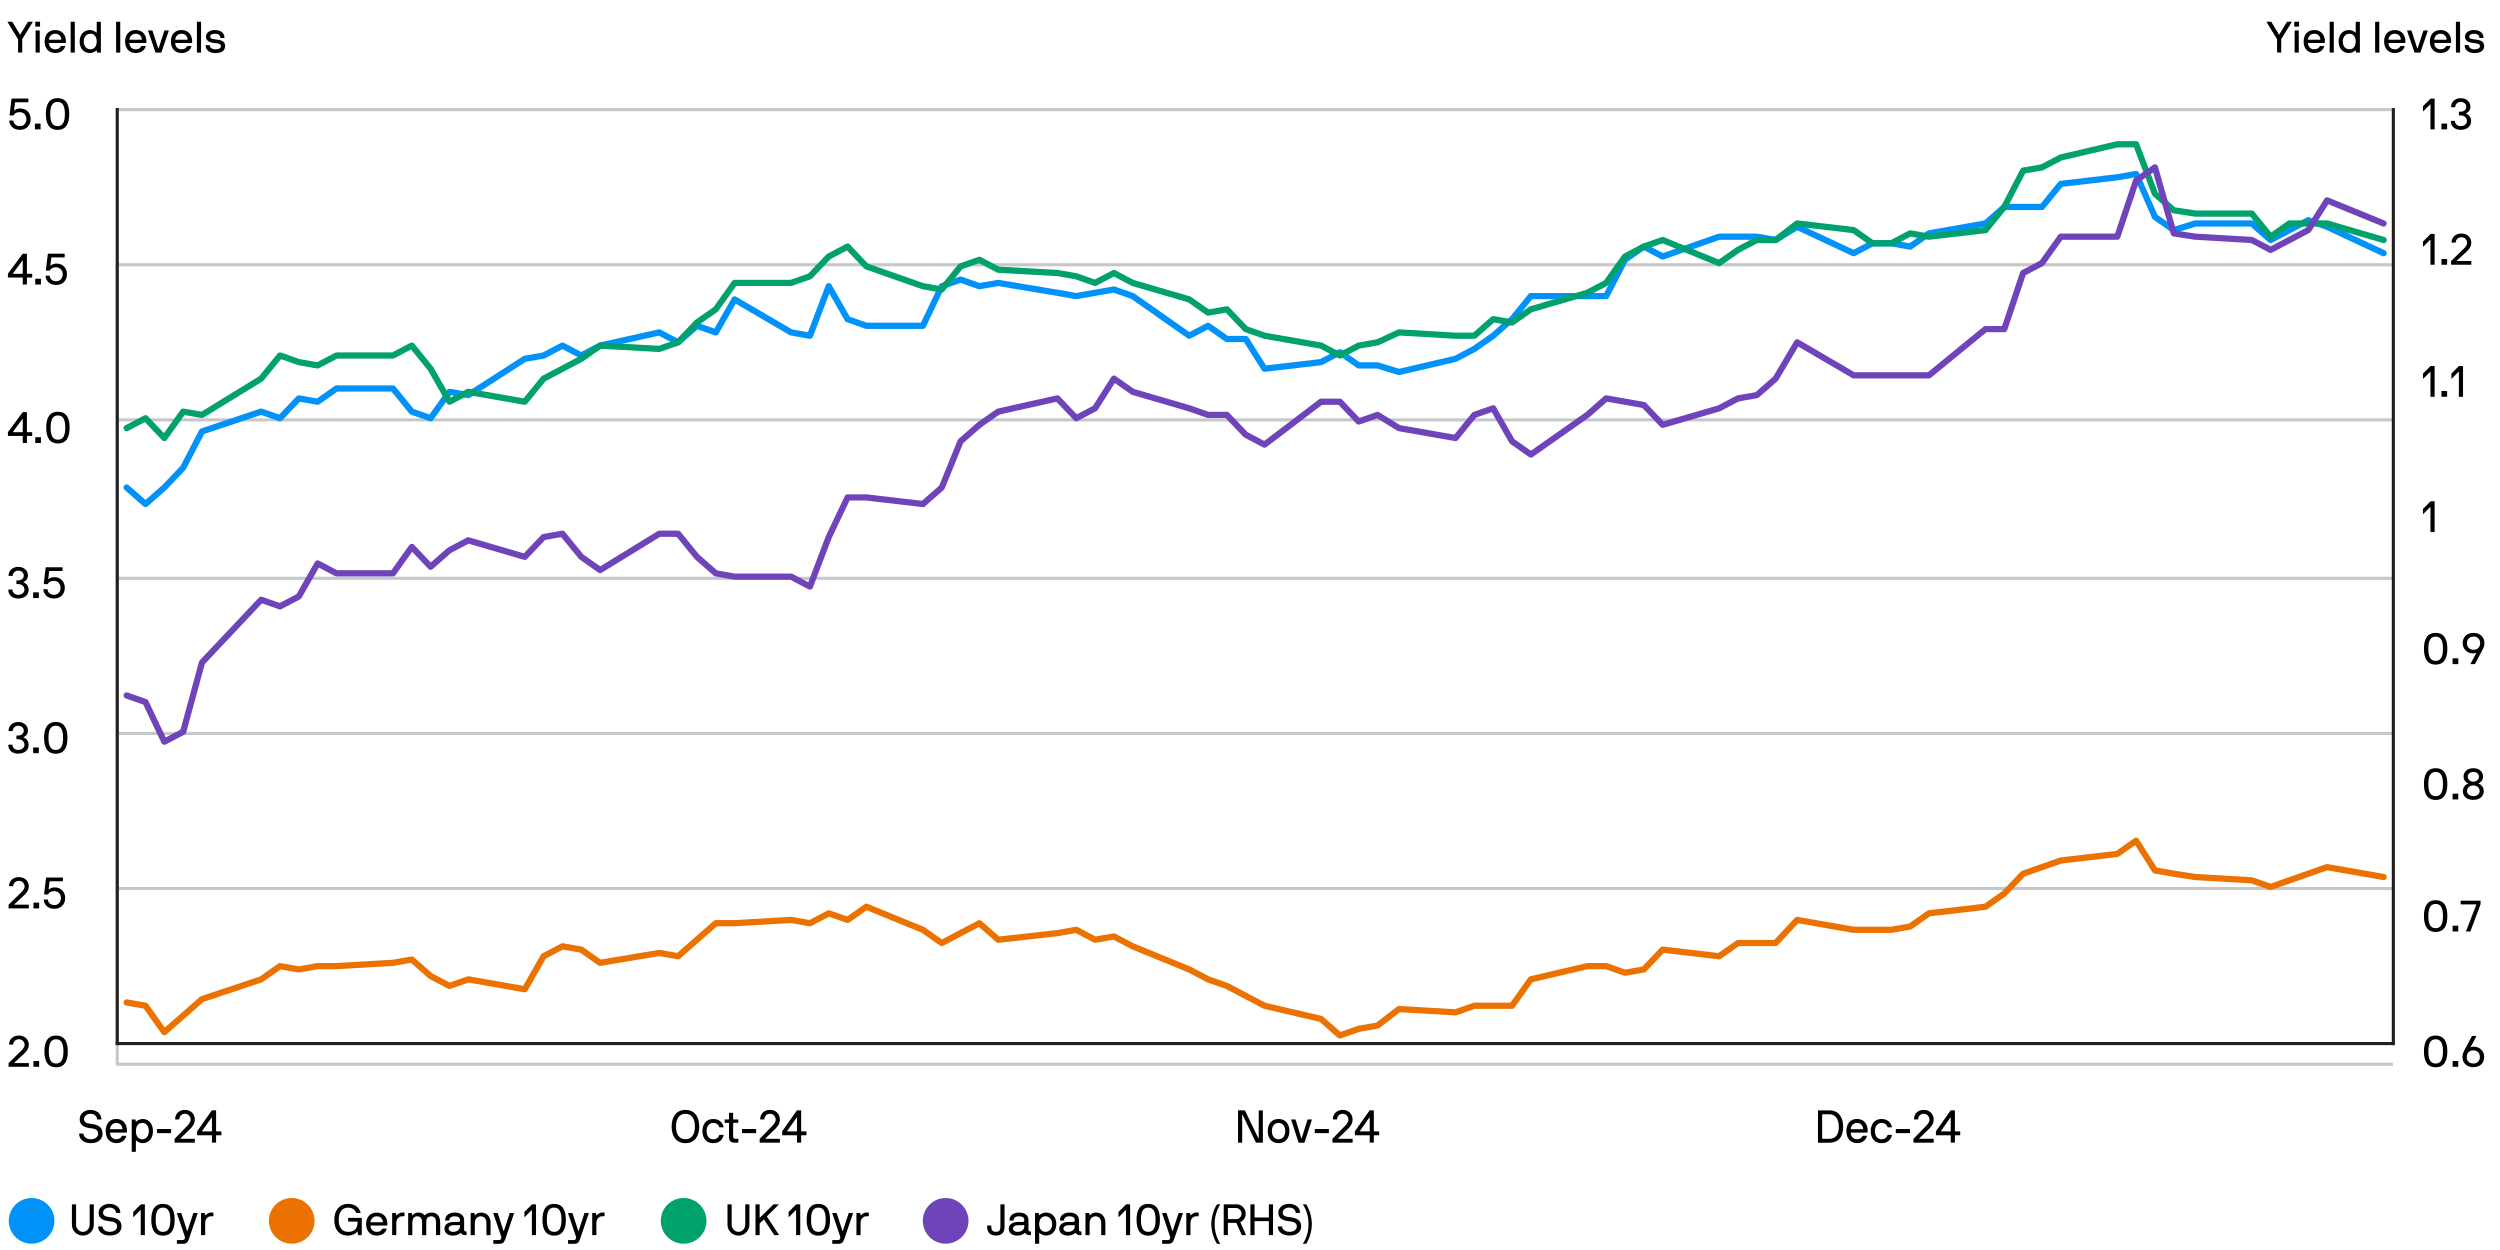 <?xml version="1.0" encoding="UTF-8"?><svg id="Layer_1" xmlns="http://www.w3.org/2000/svg" viewBox="0 0 800 400"><circle cx="10.11" cy="390.67" r="7.31" style="fill:#0092f9;"/><circle cx="93.35" cy="390.67" r="7.31" style="fill:#eb7200;"/><path d="M115.76,395.18s-.03.07-.07.07h-1.02s-.08-.01-.1-.08l-.14-.98c0-.06-.08-.08-.13-.03-.43.59-1.61,1.23-2.9,1.23-3.08,0-4.43-2.1-4.43-5.07s1.62-5.07,4.43-5.07c2.51,0,3.6,1.42,4.01,2.84.01.06-.03.07-.07.07h-1.3s-.07-.01-.08-.07c-.42-1.09-1.37-1.65-2.55-1.65-1.96,0-3.03,1.46-3.03,3.88s1.06,3.88,3.03,3.88,3.03-.97,3.03-3.22c0-.04-.03-.07-.07-.07h-2.89s-.07-.03-.07-.07v-1.05s.03-.07.07-.07h4.22s.07.03.07.07v5.39Z"/><path d="M118.63,392.18s-.07.03-.07.07c0,1.02.74,1.95,1.99,1.95.99,0,1.48-.42,1.78-.98.03-.06.06-.07.1-.07h1.25s.08.01.07.07c-.36,1.37-1.61,2.17-3.19,2.17-2.1,0-3.4-1.5-3.4-3.68s1.23-3.68,3.4-3.68,3.42,1.5,3.42,3.68c0,.14-.01.28-.04.39-.01.04-.06.08-.1.08h-5.2ZM120.55,389.21c-1.36,0-1.99,1.19-1.99,1.85,0,.04.04.07.07.07h3.81s.07-.03.07-.07c0-.8-.57-1.85-1.96-1.85Z"/><path d="M128.67,389.21c-1.18,0-1.85,1.02-1.85,2.11v3.85s-.03.07-.07.07h-1.19s-.07-.03-.07-.07v-6.95s.03-.07.07-.07h1.05s.06.03.07.07l.14.63c.03.08.11.06.15.01.48-.48.99-.85,1.69-.85h.71s.07.03.07.07v1.05s-.03.07-.07.07h-.71Z"/><path d="M131.73,388.16s.06.03.07.07l.14.63c.03.08.14.06.17,0,.25-.5.98-.84,1.67-.84.98,0,1.51.21,2.03.84.06.07.1.07.17,0,.53-.62,1.44-.84,2.12-.84,1.82,0,2.76,1.2,2.76,3.31v3.85s-.03.07-.07.07h-1.19s-.07-.03-.07-.07v-3.85c0-1.06-.18-2.11-1.57-2.11s-1.56,1.02-1.56,2.11v3.85s-.01.04-.03.06c-.01.01-.03.01-.04.01h-1.21s-.04-.01-.04-.03c-.01-.01-.01-.03-.01-.04v-3.85c0-1.09-.24-2.11-1.57-2.11-1.18,0-1.55,1.02-1.55,2.11v3.85s-.03.07-.07.07h-1.19s-.07-.03-.07-.07v-6.95s.03-.07.07-.07h1.05Z"/><path d="M149.32,395.18s-.03.07-.07.07h-.27c-.8,0-1.3-.27-1.48-.71-.03-.07-.1-.06-.13-.03-.34.34-1.13.88-2.42.88-1.75,0-2.73-.91-2.73-2.24,0-1.22,1.08-2.13,3.01-2.13h1.5c.31,0,.46-.27.46-.46,0-.57-.07-1.34-1.74-1.34-1.2,0-1.68.56-1.68,1.27,0,.04-.03.07-.07.07h-1.19s-.07-.03-.07-.07c0-1.65,1.43-2.47,3.01-2.47,1.93,0,3.07.83,3.07,2.54v3.04c0,.21.17.46.46.46h.27s.07.03.07.07v1.05ZM147.19,392.14s-.03-.07-.07-.07h-1.89c-1.27,0-1.68.59-1.68,1.08s.49,1.05,1.4,1.05c1.7,0,2.24-1.01,2.24-1.86v-.2Z"/><path d="M151.74,388.16s.06.03.07.07l.14.63c.01.08.13.06.15.01.28-.42.9-.85,1.83-.85,2.03,0,3.05,1.48,3.05,3.31v3.85s-.03.07-.07.07h-1.19s-.07-.03-.07-.07v-3.85c0-1.06-.48-2.11-1.86-2.11-1.18,0-1.85,1.02-1.85,2.11v3.85s-.03.07-.07.07h-1.19s-.07-.03-.07-.07v-6.95s.03-.07.07-.07h1.05Z"/><path d="M157.86,396.9s.03-.07.07-.07h1.58c.83,0,1.08-.53.83-1.27l-2.49-7.33c-.01-.06.04-.07.08-.07h1.28s.06.03.07.07l1.83,5.63c.03.08.11.08.14,0l1.85-5.63s.03-.07.07-.07h1.27s.08.03.07.07l-2.8,8.24c-.39,1.13-.83,1.55-1.96,1.55h-1.82s-.07-.03-.07-.07v-1.05Z"/><path d="M170.2,387.32c0-.06-.08-.08-.13-.04l-2.16,2.17s-.11.04-.11-.04v-1.48c0-.07.01-.11.07-.17l2.3-2.3s.1-.07.14-.07h1.15s.07.03.07.07v9.72s-.03.07-.07.07h-1.19s-.07-.03-.07-.07v-7.86Z"/><path d="M177.33,395.4c-2.83,0-3.75-2.2-3.75-5.08s.92-5.07,3.75-5.07,3.74,2.19,3.74,5.07-.91,5.08-3.74,5.08ZM177.33,386.43c-1.72,0-2.34,1.4-2.34,3.88s.62,3.89,2.34,3.89,2.34-1.43,2.34-3.89-.63-3.88-2.34-3.88Z"/><path d="M181.78,396.9s.03-.07.07-.07h1.58c.83,0,1.08-.53.83-1.27l-2.49-7.33c-.01-.06.04-.07.08-.07h1.28s.06.03.07.07l1.83,5.63c.03.08.11.08.14,0l1.85-5.63s.03-.07.07-.07h1.27s.08.03.07.07l-2.8,8.24c-.39,1.13-.83,1.55-1.96,1.55h-1.82s-.07-.03-.07-.07v-1.05Z"/><path d="M192.69,389.21c-1.18,0-1.85,1.02-1.85,2.11v3.85s-.03.07-.07.07h-1.19s-.07-.03-.07-.07v-6.95s.03-.07.07-.07h1.05s.06.03.07.07l.14.63c.03.08.11.06.15.01.48-.48.99-.85,1.69-.85h.71s.07.03.07.07v1.05s-.03.07-.07.07h-.71Z"/><path d="M24.34,391.9c0,1.19.98,2.3,2.19,2.3s2.16-1.11,2.16-2.3v-6.44s.03-.07.07-.07h1.19s.07.03.07.07v6.44c0,1.95-1.54,3.49-3.49,3.49s-3.52-1.54-3.52-3.49v-6.44s.03-.07.07-.07h1.19s.07.03.07.07v6.44Z"/><path d="M34.99,386.43c-1.11,0-2.02.69-2.02,1.62,0,1.15,1.2,1.33,2.17,1.44,1.83.21,3.74.64,3.74,2.97,0,1.4-1.02,2.91-3.74,2.91-2.42,0-3.74-1.33-3.74-2.84,0-.04.03-.07.07-.07h1.25s.08.04.08.08c0,.7.76,1.64,2.34,1.64,1.48,0,2.34-.8,2.34-1.72,0-1.26-1.12-1.51-2.34-1.64-1.57-.17-3.57-.6-3.57-2.77,0-1.79,1.71-2.82,3.42-2.82s3.52.92,3.52,2.84c0,.04-.03.07-.07.07h-1.26s-.07-.03-.07-.07c0-.94-.87-1.65-2.12-1.65Z"/><path d="M45.03,387.32c0-.06-.08-.08-.13-.04l-2.16,2.17s-.11.04-.11-.04v-1.48c0-.07.01-.11.07-.17l2.3-2.3s.1-.07.14-.07h1.15s.07.03.07.07v9.72s-.03.07-.07.07h-1.19s-.07-.03-.07-.07v-7.86Z"/><path d="M52.16,395.4c-2.83,0-3.75-2.2-3.75-5.08s.92-5.07,3.75-5.07,3.74,2.19,3.74,5.07-.91,5.08-3.74,5.08ZM52.16,386.43c-1.72,0-2.34,1.4-2.34,3.88s.62,3.89,2.34,3.89,2.34-1.43,2.34-3.89-.63-3.88-2.34-3.88Z"/><path d="M56.61,396.9s.03-.07.07-.07h1.58c.83,0,1.08-.53.83-1.27l-2.49-7.33c-.01-.06.04-.07.08-.07h1.28s.06.03.07.07l1.83,5.63c.03.08.11.08.14,0l1.85-5.63s.03-.07.07-.07h1.27s.08.03.07.07l-2.8,8.24c-.39,1.13-.83,1.55-1.96,1.55h-1.82s-.07-.03-.07-.07v-1.05Z"/><path d="M67.51,389.21c-1.18,0-1.85,1.02-1.85,2.11v3.85s-.03.07-.07.07h-1.19s-.07-.03-.07-.07v-6.95s.03-.07.07-.07h1.05s.06.03.07.07l.14.63c.03.08.11.06.15.01.48-.48.99-.85,1.69-.85h.71s.07.03.07.07v1.05s-.03.07-.07.07h-.71Z"/><path d="M730.03,12.44c-.04.07-.04.1-.04.14v4.17s-.03.07-.07.07h-1.19s-.07-.03-.07-.07v-4.17s-.03-.07-.07-.14l-3.31-5.41s0-.07.04-.07h1.42s.08.03.11.07l2.4,3.99c.04.06.1.06.14,0l2.41-3.99c.04-.06.1-.07.14-.07h1.39s.07.03.04.07l-3.33,5.41Z"/><path d="M734.23,8.52s-.07-.03-.07-.07v-1.42s.03-.07.07-.07h1.4s.07.03.07.07v1.42s-.03.07-.07.07h-1.4ZM735.61,16.76s-.03.07-.07.07h-1.19s-.07-.03-.07-.07v-6.95s.03-.07.07-.07h1.19s.07.03.07.07v6.95Z"/><path d="M738.63,13.76s-.07.03-.07.07c0,1.02.74,1.95,1.99,1.95.99,0,1.48-.42,1.78-.98.03-.06.06-.07.1-.07h1.25s.08.01.07.07c-.36,1.37-1.61,2.17-3.19,2.17-2.1,0-3.4-1.5-3.4-3.68s1.23-3.68,3.4-3.68,3.42,1.5,3.42,3.68c0,.14-.01.28-.04.39-.01.04-.06.08-.1.08h-5.2ZM740.55,10.79c-1.36,0-1.99,1.19-1.99,1.85,0,.04.04.07.07.07h3.81s.07-.03.07-.07c0-.8-.57-1.85-1.96-1.85Z"/><path d="M746.82,16.76s-.03.07-.07.07h-1.19s-.07-.03-.07-.07V7.03s.03-.07.07-.07h1.19s.07.03.07.07v9.72Z"/><path d="M754.04,16.83s-.06-.03-.07-.07l-.14-.56c-.03-.08-.1-.07-.14-.03-.38.38-1.3.8-2,.8-2.04,0-3.33-1.5-3.33-3.68s1.29-3.68,3.33-3.68c.98,0,1.83.6,2,.8.07.08.14.03.14-.03v-3.33s.03-.07.07-.07h1.19s.07.03.07.07v9.72s-.03.07-.07.07h-1.05ZM751.83,15.78c1.27,0,2-1.04,2-2.49s-.73-2.49-2-2.49c-1.34,0-2.14,1.04-2.14,2.49s.8,2.49,2.14,2.49Z"/><path d="M761.37,16.76s-.03.07-.07.07h-1.19s-.07-.03-.07-.07V7.03s.03-.07.07-.07h1.19s.07.03.07.07v9.72Z"/><path d="M764.39,13.76s-.07.03-.07.07c0,1.02.74,1.95,1.99,1.95.99,0,1.48-.42,1.78-.98.03-.06.06-.07.1-.07h1.25s.08.01.07.07c-.36,1.37-1.61,2.17-3.19,2.17-2.1,0-3.4-1.5-3.4-3.68s1.23-3.68,3.4-3.68,3.42,1.5,3.42,3.68c0,.14-.01.28-.04.39-.01.04-.06.08-.1.08h-5.2ZM766.31,10.79c-1.36,0-1.99,1.19-1.99,1.85,0,.04.04.07.07.07h3.81s.07-.03.07-.07c0-.8-.57-1.85-1.96-1.85Z"/><path d="M772.71,16.83s-.07-.03-.08-.07l-2.37-6.95c-.01-.06.04-.07.08-.07h1.27s.06.03.07.07l1.83,5.63c.03.07.11.07.14,0l1.85-5.63s.03-.07.07-.07h1.27s.08.03.07.07l-2.37,6.95s-.03.07-.07.07h-1.78Z"/><path d="M779.03,13.76s-.07.03-.07.07c0,1.02.74,1.95,1.99,1.95.99,0,1.48-.42,1.78-.98.03-.06.06-.07.1-.07h1.25s.08.01.07.07c-.36,1.37-1.61,2.17-3.19,2.17-2.1,0-3.4-1.5-3.4-3.68s1.23-3.68,3.4-3.68,3.42,1.5,3.42,3.68c0,.14-.01.28-.04.39-.01.04-.06.08-.1.08h-5.2ZM780.95,10.79c-1.36,0-1.99,1.19-1.99,1.85,0,.04.04.07.07.07h3.81s.07-.03.07-.07c0-.8-.57-1.85-1.96-1.85Z"/><path d="M787.22,16.76s-.03.07-.07.07h-1.19s-.07-.03-.07-.07V7.03s.03-.07.07-.07h1.19s.07.03.07.07v9.72Z"/><path d="M793.47,12.13s-.07-.03-.07-.07c0-.77-.62-1.27-1.75-1.27-1.05,0-1.51.46-1.51.9,0,.8,1.01.81,1.71.91,1.4.2,3.08.32,3.08,2.12,0,1.6-1.33,2.26-3.08,2.26-2.13,0-3.17-1.12-3.17-2.47,0-.04.03-.07.07-.07h1.18s.08.03.08.07c0,.7.71,1.27,1.83,1.27.71,0,1.75-.15,1.75-1.06,0-.8-1.16-.85-1.75-.92-1.34-.15-3.04-.36-3.04-2.1,0-1.15,1.11-2.09,2.84-2.09s3.08.81,3.08,2.47c0,.04-.01.07-.06.07h-1.2Z"/><path d="M7.15,12.44c-.04.07-.04.1-.04.14v4.17s-.03.07-.07.07h-1.19s-.07-.03-.07-.07v-4.17s-.03-.07-.07-.14l-3.31-5.41s0-.07.04-.07h1.42s.08.03.11.07l2.4,3.99c.04.06.1.06.14,0l2.41-3.99c.04-.06.1-.07.14-.07h1.39s.07.03.04.07l-3.33,5.41Z"/><path d="M11.35,8.52s-.07-.03-.07-.07v-1.42s.03-.07.07-.07h1.4s.07.03.07.07v1.42s-.03.07-.07.07h-1.4ZM12.72,16.76s-.03.07-.07.07h-1.19s-.07-.03-.07-.07v-6.95s.03-.07.07-.07h1.19s.07.03.07.07v6.95Z"/><path d="M15.75,13.76s-.07.03-.07.07c0,1.02.74,1.95,1.99,1.95.99,0,1.48-.42,1.78-.98.03-.06.06-.07.1-.07h1.25s.08.01.07.07c-.36,1.37-1.61,2.17-3.19,2.17-2.1,0-3.4-1.5-3.4-3.68s1.23-3.68,3.4-3.68,3.42,1.5,3.42,3.68c0,.14-.01.28-.04.39-.01.04-.06.08-.1.08h-5.2ZM17.66,10.79c-1.36,0-1.99,1.19-1.99,1.85,0,.04.04.07.07.07h3.81s.07-.03.07-.07c0-.8-.57-1.85-1.96-1.85Z"/><path d="M23.94,16.76s-.03.07-.07.07h-1.19s-.07-.03-.07-.07V7.03s.03-.07.07-.07h1.19s.07.03.07.07v9.72Z"/><path d="M31.16,16.83s-.06-.03-.07-.07l-.14-.56c-.03-.08-.1-.07-.14-.03-.38.38-1.3.8-2,.8-2.04,0-3.33-1.5-3.33-3.68s1.29-3.68,3.33-3.68c.98,0,1.83.6,2,.8.07.08.14.03.14-.03v-3.33s.03-.07.07-.07h1.19s.07.03.07.07v9.72s-.03.07-.07.07h-1.05ZM28.95,15.77c1.27,0,2-1.04,2-2.49s-.73-2.49-2-2.49c-1.34,0-2.14,1.04-2.14,2.49s.8,2.49,2.14,2.49Z"/><path d="M38.48,16.76s-.03.07-.07.07h-1.19s-.07-.03-.07-.07V7.03s.03-.07.07-.07h1.19s.07.03.07.07v9.72Z"/><path d="M41.5,13.76s-.07.03-.07.07c0,1.02.74,1.95,1.99,1.95.99,0,1.48-.42,1.78-.98.03-.06.06-.07.1-.07h1.25s.08.01.07.07c-.36,1.37-1.61,2.17-3.19,2.17-2.1,0-3.4-1.5-3.4-3.68s1.23-3.68,3.4-3.68,3.42,1.5,3.42,3.68c0,.14-.01.28-.04.39-.01.04-.06.08-.1.08h-5.2ZM43.42,10.79c-1.36,0-1.99,1.19-1.99,1.85,0,.04.04.07.07.07h3.81s.07-.03.07-.07c0-.8-.57-1.85-1.96-1.85Z"/><path d="M49.82,16.83s-.07-.03-.08-.07l-2.37-6.95c-.01-.06.04-.07.08-.07h1.27s.06.03.07.07l1.83,5.63c.03.07.11.07.14,0l1.85-5.63s.03-.07.07-.07h1.27s.08.03.07.07l-2.37,6.95s-.03.07-.07.07h-1.78Z"/><path d="M56.15,13.76s-.07.03-.07.07c0,1.02.74,1.95,1.99,1.95.99,0,1.48-.42,1.78-.98.03-.06.06-.07.1-.07h1.25s.08.01.07.07c-.36,1.37-1.61,2.17-3.19,2.17-2.1,0-3.4-1.5-3.4-3.68s1.23-3.68,3.4-3.68,3.42,1.5,3.42,3.68c0,.14-.01.28-.04.39-.01.04-.06.08-.1.08h-5.2ZM58.07,10.79c-1.36,0-1.99,1.19-1.99,1.85,0,.04.04.07.07.07h3.81s.07-.03.07-.07c0-.8-.57-1.85-1.96-1.85Z"/><path d="M64.34,16.76s-.03.07-.07.07h-1.19s-.07-.03-.07-.07V7.03s.03-.07.07-.07h1.19s.07.03.07.07v9.72Z"/><path d="M70.58,12.13s-.07-.03-.07-.07c0-.77-.62-1.27-1.75-1.27-1.05,0-1.51.46-1.51.9,0,.8,1.01.81,1.71.91,1.4.2,3.08.32,3.08,2.12,0,1.6-1.33,2.26-3.08,2.26-2.13,0-3.17-1.12-3.17-2.47,0-.04.03-.07.07-.07h1.18s.08.03.08.07c0,.7.71,1.27,1.83,1.27.71,0,1.75-.15,1.75-1.06,0-.8-1.16-.85-1.75-.92-1.34-.15-3.04-.36-3.04-2.1,0-1.15,1.11-2.09,2.84-2.09s3.08.81,3.08,2.47c0,.04-.01.07-.06.07h-1.2Z"/><path d="M37.52,35.08h728.24M765.76,340.56,37.52,340.56,37.52,84.72h728.24M37.52,134.36h728.24M37.52,185.06h728.24M37.52,234.7h728.24M37.52,284.34h728.24" style="fill:none; stroke:#c5c7c9; stroke-linejoin:round;"/><path d="M37.52,34.57v299.86" style="fill:none; stroke:#231f20; stroke-linejoin:round;"/><polyline points="40.53 156.01 46.56 161.29 52.58 156.01 58.61 149.67 64.64 138.06 83.57 131.72 89.6 133.83 95.62 127.49 101.65 128.55 107.68 124.32 125.75 124.32 131.78 131.72 137.8 133.83 143.83 125.38 149.86 126.44 167.93 114.82 173.96 113.76 179.98 110.59 186.01 113.76 192.03 110.59 210.97 106.37 217 109.54 223.02 104.26 229.05 106.37 235.07 95.81 253.15 106.37 259.18 107.43 265.2 91.58 271.23 102.14 277.25 104.26 295.33 104.26 301.36 91.58 307.38 89.47 313.41 91.58 319.43 90.53 338.37 93.69 344.4 94.75 350.42 93.69 356.45 92.64 362.47 94.75 380.55 107.43 386.58 104.26 392.6 108.48 398.63 108.48 404.65 117.99 422.73 115.88 428.75 112.71 434.78 116.93 440.81 116.93 447.69 119.04 465.77 114.82 471.79 111.65 477.82 107.43 483.85 102.14 489.87 94.75 507.95 94.75 513.97 94.75 520 83.13 526.03 78.91 532.05 82.08 550.13 75.74 556.15 75.74 562.18 75.74 568.2 76.8 575.09 72.57 593.17 81.02 599.19 77.85 605.22 77.85 611.24 78.91 617.27 74.68 635.35 71.51 641.37 66.23 647.4 66.23 653.42 66.23 659.45 58.84 677.53 56.73 683.55 55.67 689.58 69.4 695.6 73.63 702.49 71.51 720.57 71.51 726.59 76.8 732.62 73.63 738.64 70.46 744.67 72.57 762.75 81.02" style="fill:none; stroke:#0092f9; stroke-linecap:round; stroke-linejoin:round; stroke-width:2px;"/><polyline points="40.53 320.78 46.56 321.84 52.58 330.29 58.61 325 64.64 319.72 83.57 313.39 89.6 309.16 95.62 310.22 101.65 309.16 107.68 309.16 125.75 308.11 131.78 307.05 137.8 312.33 143.83 315.5 149.86 313.39 167.93 316.56 173.96 305.99 179.98 302.82 186.01 303.88 192.03 308.11 210.97 304.94 217 305.99 223.02 300.71 229.05 295.43 235.07 295.43 253.15 294.37 259.18 295.43 265.2 292.26 271.23 294.37 277.25 290.15 295.33 297.54 301.36 301.77 307.38 298.6 313.41 295.43 319.43 300.71 338.37 298.6 344.4 297.54 350.42 300.71 356.45 299.66 362.47 302.82 380.55 310.22 386.58 313.39 392.6 315.5 398.63 318.67 404.65 321.84 422.73 326.06 428.75 331.34 434.78 329.23 440.81 328.17 447.69 322.89 465.77 323.95 471.79 321.84 477.82 321.84 483.85 321.84 489.87 313.39 507.95 309.16 513.97 309.16 520 311.27 526.03 310.22 532.05 303.88 550.13 305.99 556.15 301.77 562.18 301.77 568.2 301.77 575.09 294.37 593.17 297.54 599.19 297.54 605.22 297.54 611.24 296.49 617.27 292.26 635.35 290.15 641.37 285.92 647.4 279.59 653.42 277.48 659.45 275.36 677.53 273.25 683.55 269.03 689.58 278.53 695.6 279.59 702.49 280.64 720.57 281.7 726.59 283.81 732.62 281.7 738.64 279.59 744.67 277.48 762.75 280.64" style="fill:none; stroke:#eb7200; stroke-linecap:round; stroke-linejoin:round; stroke-width:2px;"/><polyline points="40.53 137 46.56 133.83 52.58 140.17 58.61 131.72 64.64 132.77 83.57 121.16 89.6 113.76 95.62 115.88 101.65 116.93 107.68 113.76 125.75 113.76 131.78 110.59 137.8 117.99 143.83 128.55 149.86 125.38 167.93 128.55 173.96 121.16 179.98 117.99 186.01 114.82 192.03 110.59 210.97 111.65 217 109.54 223.02 103.2 229.05 98.98 235.07 90.53 253.15 90.53 259.18 88.41 265.2 82.08 271.23 78.91 277.25 85.25 295.33 91.58 301.36 92.64 307.38 85.25 313.41 83.13 319.43 86.3 338.37 87.36 344.4 88.41 350.42 90.53 356.45 87.36 362.47 90.53 380.55 95.81 386.58 100.03 392.6 98.98 398.63 105.31 404.65 107.43 422.73 110.59 428.75 113.76 434.78 110.59 440.81 109.54 447.69 106.37 465.77 107.43 471.79 107.43 477.82 102.14 483.85 103.2 489.87 98.98 507.95 93.69 513.97 90.53 520 82.08 526.03 78.91 532.05 76.8 550.13 84.19 556.15 79.96 562.18 76.8 568.2 76.8 575.09 71.51 593.17 73.63 599.19 77.85 605.22 77.85 611.24 74.68 617.27 75.74 635.35 73.63 641.37 66.23 647.4 54.61 653.42 53.56 659.45 50.39 677.53 46.17 683.55 46.17 689.58 62.01 695.6 67.29 702.49 68.35 720.57 68.35 726.59 75.74 732.62 71.51 738.64 71.51 744.67 71.51 762.75 76.8" style="fill:none; stroke:#00a16d; stroke-linecap:round; stroke-linejoin:round; stroke-width:2px;"/><polyline points="40.53 222.55 46.56 224.66 52.58 237.34 58.61 234.17 64.64 211.99 83.57 191.92 89.6 194.03 95.62 190.87 101.65 180.3 107.68 183.47 125.75 183.47 131.78 175.02 137.8 181.36 143.83 176.08 149.86 172.91 167.93 178.19 173.96 171.85 179.98 170.8 186.01 178.19 192.03 182.42 210.97 170.8 217 170.8 223.02 178.19 229.05 183.47 235.07 184.53 253.15 184.53 259.18 187.7 265.2 171.85 271.23 159.18 277.25 159.18 295.33 161.29 301.36 156.01 307.38 141.22 313.41 135.94 319.43 131.72 338.37 127.49 344.4 133.83 350.42 130.66 356.45 121.16 362.47 125.38 380.55 130.66 386.58 132.77 392.6 132.77 398.63 139.11 404.65 142.28 422.73 128.55 428.75 128.55 434.78 134.89 440.81 132.77 447.69 137 465.77 140.17 471.79 132.77 477.82 130.66 483.85 141.22 489.87 145.45 507.95 132.77 513.97 127.49 520 128.55 526.03 129.61 532.05 135.94 550.13 130.66 556.15 127.49 562.18 126.44 568.2 121.16 575.09 109.54 593.17 120.1 599.19 120.1 605.22 120.1 611.24 120.1 617.27 120.1 635.35 105.31 641.37 105.31 647.4 87.36 653.42 84.19 659.45 75.74 677.53 75.74 683.55 57.78 689.58 53.56 695.6 74.68 702.49 75.74 720.57 76.8 726.59 79.96 732.62 76.8 738.64 73.63 744.67 64.12 762.75 71.51" style="fill:none; stroke:#6f44bb; stroke-linecap:round; stroke-linejoin:round; stroke-width:2px;"/><path d="M779.41,341.53c-2.83,0-3.75-2.2-3.75-5.08s.92-5.07,3.75-5.07,3.74,2.19,3.74,5.07-.91,5.08-3.74,5.08ZM779.41,332.56c-1.72,0-2.34,1.4-2.34,3.88s.62,3.89,2.34,3.89,2.34-1.43,2.34-3.89-.63-3.88-2.34-3.88Z"/><path d="M784.9,341.37s-.07-.03-.07-.07v-1.71s.03-.07.07-.07h1.68s.07.03.07.07v1.71s-.03.07-.07.07h-1.68Z"/><path d="M790.6,335.04c-.03.06.03.11.08.08.04-.03.46-.18.91-.18,1.91,0,3.35,1.36,3.35,3.28s-1.3,3.29-3.49,3.29-3.47-1.47-3.47-3.29c0-.52.18-1.32.6-2.1l2.42-4.54c.03-.06.07-.07.11-.07h1.26c.07,0,.08.04.06.1l-1.83,3.43ZM791.45,336.11c-1.42,0-2.1,1.01-2.1,2.12s.69,2.1,2.1,2.1,2.11-.98,2.11-2.1-.7-2.12-2.11-2.12Z"/><path d="M779.41,298.22c-2.83,0-3.75-2.2-3.75-5.08s.92-5.07,3.75-5.07,3.74,2.19,3.74,5.07-.91,5.08-3.74,5.08ZM779.41,289.26c-1.72,0-2.34,1.4-2.34,3.88s.62,3.89,2.34,3.89,2.34-1.43,2.34-3.89-.63-3.88-2.34-3.88Z"/><path d="M784.9,298.07s-.07-.03-.07-.07v-1.71s.03-.07.07-.07h1.68s.07.03.07.07v1.71s-.03.07-.07.07h-1.68Z"/><path d="M793.78,289.22c0,.14-.01.18-.04.25l-3.19,8.53s-.04.07-.08.07h-1.29s-.07-.03-.06-.07l3.31-8.53s-.01-.07-.06-.07h-4.89s-.07-.03-.07-.07v-1.05s.03-.07.07-.07h6.23s.07.03.07.07v.94Z"/><path d="M779.41,255.98c-2.83,0-3.75-2.2-3.75-5.08s.92-5.07,3.75-5.07,3.74,2.19,3.74,5.07-.91,5.08-3.74,5.08ZM779.41,247.01c-1.72,0-2.34,1.4-2.34,3.88s.62,3.89,2.34,3.89,2.34-1.43,2.34-3.89-.63-3.88-2.34-3.88Z"/><path d="M784.9,255.82s-.07-.03-.07-.07v-1.71s.03-.07.07-.07h1.68s.07.03.07.07v1.71s-.03.07-.07.07h-1.68Z"/><path d="M788.12,253.16c0-1.53,1.13-2.23,1.61-2.38.08-.01.08-.13,0-.14-.32-.1-1.39-.8-1.39-2.12,0-1.58,1.26-2.7,3.12-2.7s3.12,1.12,3.12,2.7c0,1.32-1.07,2.02-1.39,2.12-.08.01-.08.13,0,.14.48.15,1.61.85,1.61,2.38,0,1.64-1.26,2.8-3.35,2.8s-3.35-1.16-3.35-2.8ZM793.48,253.16c0-1.11-.88-1.82-2.02-1.82s-2.02.71-2.02,1.82c0,.91.87,1.61,2.02,1.61s2.02-.7,2.02-1.61ZM791.47,247.01c-1.09,0-1.79.69-1.79,1.51,0,.9.73,1.62,1.79,1.62s1.79-.73,1.79-1.62c0-.83-.7-1.51-1.79-1.51Z"/><path d="M779.41,212.67c-2.83,0-3.75-2.2-3.75-5.08s.92-5.07,3.75-5.07,3.74,2.19,3.74,5.07-.91,5.08-3.74,5.08ZM779.41,203.71c-1.72,0-2.34,1.4-2.34,3.88s.62,3.89,2.34,3.89,2.34-1.43,2.34-3.89-.63-3.88-2.34-3.88Z"/><path d="M784.9,212.52s-.07-.03-.07-.07v-1.71s.03-.07.07-.07h1.68s.07.03.07.07v1.71s-.03.07-.07.07h-1.68Z"/><path d="M792.4,208.99c.03-.06-.03-.11-.08-.08-.04.03-.46.18-.91.18-1.91,0-3.35-1.36-3.35-3.28s1.3-3.29,3.49-3.29,3.47,1.47,3.47,3.29c0,.52-.18,1.32-.6,2.1l-2.42,4.54c-.03.06-.07.07-.11.07h-1.26c-.07,0-.08-.04-.06-.1l1.83-3.43ZM791.55,207.92c1.42,0,2.1-1.01,2.1-2.12s-.69-2.1-2.1-2.1-2.12.98-2.12,2.1.7,2.12,2.12,2.12Z"/><path d="M777.75,162.34c0-.06-.08-.08-.13-.04l-2.16,2.17s-.11.04-.11-.04v-1.48c0-.07.01-.11.07-.17l2.3-2.3s.1-.07.14-.07h1.15s.07.03.07.07v9.72s-.03.07-.07.07h-1.19s-.07-.03-.07-.07v-7.86Z"/><path d="M777.75,119.04c0-.06-.08-.08-.13-.04l-2.16,2.17s-.11.04-.11-.04v-1.48c0-.07.01-.11.07-.17l2.3-2.3s.1-.07.14-.07h1.15s.07.03.07.07v9.72s-.03.07-.07.07h-1.19s-.07-.03-.07-.07v-7.86Z"/><path d="M781.33,126.96s-.07-.03-.07-.07v-1.71s.03-.07.07-.07h1.68s.07.03.07.07v1.71s-.03.07-.07.07h-1.68Z"/><path d="M786.84,119.04c0-.06-.08-.08-.13-.04l-2.16,2.17s-.11.04-.11-.04v-1.48c0-.07.01-.11.07-.17l2.3-2.3s.1-.07.14-.07h1.15s.07.03.07.07v9.72s-.03.07-.07.07h-1.19s-.07-.03-.07-.07v-7.86Z"/><path d="M777.75,76.79c0-.06-.08-.08-.13-.04l-2.16,2.17s-.11.04-.11-.04v-1.48c0-.07.01-.11.07-.17l2.3-2.3s.1-.07.14-.07h1.15s.07.03.07.07v9.72s-.03.07-.07.07h-1.19s-.07-.03-.07-.07v-7.86Z"/><path d="M781.33,84.72s-.07-.03-.07-.07v-1.71s.03-.07.07-.07h1.68s.07.03.07.07v1.71s-.03.07-.07.07h-1.68Z"/><path d="M784.34,83.67c0-.08.01-.14.06-.18l3.89-3.8c.31-.29,1.2-1.13,1.19-2-.01-.73-.55-1.78-1.86-1.78-1.06,0-1.78.8-1.78,1.65,0,.04-.03.07-.07.07h-1.19s-.07-.03-.07-.07c0-1.68,1.32-2.84,3.11-2.84,2.02,0,3.19,1.34,3.19,2.97,0,1.43-1.04,2.42-1.55,2.89l-3.08,2.84s-.03.11.06.11h4.51s.07.03.07.07v1.05s-.03.07-.07.07h-6.33s-.07-.03-.07-.07v-.98Z"/><path d="M777.75,33.48c0-.06-.08-.08-.13-.04l-2.16,2.17s-.11.04-.11-.04v-1.48c0-.07.01-.11.07-.17l2.3-2.3s.1-.07.14-.07h1.15s.07.03.07.07v9.72s-.03.07-.07.07h-1.19s-.07-.03-.07-.07v-7.86Z"/><path d="M781.33,41.41s-.07-.03-.07-.07v-1.71s.03-.07.07-.07h1.68s.07.03.07.07v1.71s-.03.07-.07.07h-1.68Z"/><path d="M786.86,35.81s.03-.07.07-.07h.49c1.06,0,1.79-.66,1.79-1.56,0-.83-.7-1.58-1.79-1.58-1.02.01-1.76.84-1.75,1.65,0,.04-.03.07-.07.07h-1.19s-.07-.03-.07-.07c-.01-1.64,1.29-2.83,3.08-2.84,1.86,0,3.12,1.19,3.12,2.77,0,1.32-1.06,1.98-1.39,2.05-.08.01-.08.13,0,.14.49.11,1.61.92,1.61,2.38,0,1.64-1.26,2.8-3.35,2.8s-3.15-1.3-3.15-2.8c0-.04.03-.07.07-.07h1.19s.07.03.07.07c0,.76.59,1.61,1.82,1.61,1.15,0,2.02-.7,2.02-1.61,0-1.11-.88-1.82-2.02-1.82h-.49s-.07-.03-.07-.07v-1.05Z"/><path d="M2.74,340.32c0-.08.01-.14.06-.18l3.89-3.8c.31-.29,1.2-1.13,1.19-2-.01-.73-.55-1.78-1.86-1.78-1.06,0-1.78.8-1.78,1.65,0,.04-.03.07-.07.07h-1.19s-.07-.03-.07-.07c0-1.68,1.32-2.84,3.11-2.84,2.02,0,3.19,1.34,3.19,2.97,0,1.43-1.04,2.42-1.55,2.89l-3.08,2.84s-.03.11.06.11h4.51s.07.03.07.07v1.05s-.03.07-.07.07H2.81s-.07-.03-.07-.07v-.98Z"/><path d="M10.78,341.37s-.07-.03-.07-.07v-1.71s.03-.07.07-.07h1.68s.07.03.07.07v1.71s-.03.07-.07.07h-1.68Z"/><path d="M17.96,341.53c-2.83,0-3.75-2.2-3.75-5.08s.92-5.07,3.75-5.07,3.74,2.19,3.74,5.07-.91,5.08-3.74,5.08ZM17.96,332.56c-1.72,0-2.34,1.4-2.34,3.88s.62,3.89,2.34,3.89,2.34-1.43,2.34-3.89-.63-3.88-2.34-3.88Z"/><path d="M2.74,289.63c0-.08.01-.14.06-.18l3.89-3.8c.31-.29,1.2-1.13,1.19-2-.01-.73-.55-1.78-1.86-1.78-1.06,0-1.78.8-1.78,1.65,0,.04-.03.07-.07.07h-1.19s-.07-.03-.07-.07c0-1.68,1.32-2.84,3.11-2.84,2.02,0,3.19,1.34,3.19,2.97,0,1.43-1.04,2.42-1.55,2.89l-3.08,2.84s-.03.11.06.11h4.51s.07.03.07.07v1.05s-.03.07-.07.07H2.81s-.07-.03-.07-.07v-.98Z"/><path d="M10.78,290.68s-.07-.03-.07-.07v-1.71s.03-.07.07-.07h1.68s.07.03.07.07v1.71s-.03.07-.07.07h-1.68Z"/><path d="M15.95,282.01s-.08.01-.1.08l-.29,2.47c-.01.1.1.1.13.07.24-.32.92-.66,1.85-.66,1.93,0,3.32,1.4,3.32,3.39,0,2.12-1.43,3.46-3.46,3.46-2.42,0-3.39-1.74-3.39-2.91,0-.04.03-.07.07-.07h1.19s.07.01.07.07c0,.74.71,1.72,2.06,1.72,1.23,0,2.09-.87,2.09-2.27,0-1.25-.88-2.2-2.12-2.2-.84,0-1.58.25-1.95.99-.03.06-.06.07-.08.07h-1.16s-.07-.03-.07-.07l.63-5.27c0-.06.04-.07.08-.07h5.24s.07.03.07.07v1.06s-.04.06-.08.06h-4.09Z"/><path d="M5.26,235.43s.03-.07.07-.07h.49c1.06,0,1.79-.66,1.79-1.56,0-.83-.7-1.58-1.79-1.58-1.02.01-1.76.84-1.75,1.65,0,.04-.03.07-.07.07h-1.19s-.07-.03-.07-.07c-.01-1.64,1.29-2.83,3.08-2.84,1.86,0,3.12,1.19,3.12,2.77,0,1.32-1.06,1.98-1.39,2.05-.08.01-.08.13,0,.14.49.11,1.61.92,1.61,2.38,0,1.64-1.26,2.8-3.35,2.8s-3.15-1.3-3.15-2.8c0-.04.03-.07.07-.07h1.19s.07.03.07.07c0,.76.59,1.61,1.82,1.61,1.15,0,2.02-.7,2.02-1.61,0-1.11-.88-1.82-2.02-1.82h-.49s-.07-.03-.07-.07v-1.05Z"/><path d="M10.67,241.03s-.07-.03-.07-.07v-1.71s.03-.07.07-.07h1.68s.07.03.07.07v1.71s-.03.07-.07.07h-1.68Z"/><path d="M17.85,241.19c-2.83,0-3.75-2.2-3.75-5.08s.92-5.07,3.75-5.07,3.74,2.19,3.74,5.07-.91,5.08-3.74,5.08ZM17.85,232.22c-1.72,0-2.34,1.4-2.34,3.88s.62,3.89,2.34,3.89,2.34-1.43,2.34-3.89-.63-3.88-2.34-3.88Z"/><path d="M5.26,185.79s.03-.07.07-.07h.49c1.06,0,1.79-.66,1.79-1.56,0-.83-.7-1.58-1.79-1.58-1.02.01-1.76.84-1.75,1.65,0,.04-.03.07-.07.07h-1.19s-.07-.03-.07-.07c-.01-1.64,1.29-2.83,3.08-2.84,1.86,0,3.12,1.19,3.12,2.77,0,1.32-1.06,1.98-1.39,2.05-.08.01-.08.13,0,.14.49.11,1.61.92,1.61,2.38,0,1.64-1.26,2.8-3.35,2.8s-3.15-1.3-3.15-2.8c0-.04.03-.07.07-.07h1.19s.07.03.07.07c0,.76.59,1.61,1.82,1.61,1.15,0,2.02-.7,2.02-1.61,0-1.11-.88-1.82-2.02-1.82h-.49s-.07-.03-.07-.07v-1.05Z"/><path d="M10.67,191.39s-.07-.03-.07-.07v-1.71s.03-.07.07-.07h1.68s.07.03.07.07v1.71s-.03.07-.07.07h-1.68Z"/><path d="M15.83,182.72s-.08.01-.1.08l-.29,2.47c-.01.1.1.1.13.07.24-.32.92-.66,1.85-.66,1.93,0,3.32,1.4,3.32,3.39,0,2.12-1.43,3.46-3.46,3.46-2.42,0-3.39-1.74-3.39-2.91,0-.04.03-.07.07-.07h1.19s.07.01.07.07c0,.74.71,1.72,2.06,1.72,1.23,0,2.09-.87,2.09-2.27,0-1.25-.88-2.2-2.12-2.2-.84,0-1.58.25-1.95.99-.03.06-.06.07-.08.07h-1.16s-.07-.03-.07-.07l.63-5.27c0-.06.04-.07.08-.07h5.24s.07.03.07.07v1.06s-.04.06-.08.06h-4.09Z"/><path d="M8.54,131.89s.07.03.07.07v6.28s.03.07.07.07h1.56s.07.03.07.07v1.05s-.03.07-.07.07h-1.56s-.07.03-.07.07v2.12s-.03.07-.07.07h-1.19s-.07-.03-.07-.07v-2.12s-.03-.07-.07-.07H2.6s-.07-.03-.07-.07v-.98c0-.14.03-.18.04-.21l4.65-6.28c.04-.07.1-.07.14-.07h1.18ZM4.13,138.21s.01.1.07.1h3.01s.07-.03.07-.07v-4.12c0-.07-.1-.07-.14-.01l-3.01,4.1Z"/><path d="M11.35,141.75s-.07-.03-.07-.07v-1.71s.03-.07.07-.07h1.68s.07.03.07.07v1.71s-.03.07-.07.07h-1.68Z"/><path d="M18.54,141.91c-2.83,0-3.75-2.2-3.75-5.08s.92-5.07,3.75-5.07,3.74,2.19,3.74,5.07-.91,5.08-3.74,5.08ZM18.54,132.94c-1.72,0-2.34,1.4-2.34,3.88s.62,3.89,2.34,3.89,2.34-1.43,2.34-3.89-.63-3.88-2.34-3.88Z"/><path d="M8.54,81.19s.07.03.07.07v6.28s.03.07.07.07h1.56s.07.03.07.07v1.05s-.03.07-.07.07h-1.56s-.07.03-.07.07v2.12s-.03.07-.07.07h-1.19s-.07-.03-.07-.07v-2.12s-.03-.07-.07-.07H2.6s-.07-.03-.07-.07v-.98c0-.14.03-.18.04-.21l4.65-6.28c.04-.07.1-.07.14-.07h1.18ZM4.13,87.51s.01.1.07.1h3.01s.07-.03.07-.07v-4.12c0-.07-.1-.07-.14-.01l-3.01,4.1Z"/><path d="M11.35,91.05s-.07-.03-.07-.07v-1.71s.03-.07.07-.07h1.68s.07.03.07.07v1.71s-.03.07-.07.07h-1.68Z"/><path d="M16.52,82.38s-.08.01-.1.08l-.29,2.47c-.01.1.1.1.13.07.24-.32.92-.66,1.85-.66,1.93,0,3.32,1.4,3.32,3.39,0,2.12-1.43,3.46-3.46,3.46-2.42,0-3.39-1.74-3.39-2.91,0-.04.03-.07.07-.07h1.19s.07.01.07.07c0,.74.71,1.72,2.06,1.72,1.23,0,2.09-.87,2.09-2.27,0-1.25-.88-2.2-2.12-2.2-.84,0-1.58.25-1.95.99-.03.06-.06.07-.08.07h-1.16s-.07-.03-.07-.07l.63-5.27c0-.06.04-.07.08-.07h5.24s.07.03.07.07v1.06s-.04.06-.08.06h-4.09Z"/><path d="M4.9,32.74s-.08.01-.1.08l-.29,2.47c-.01.1.1.1.13.07.24-.32.92-.66,1.85-.66,1.93,0,3.32,1.4,3.32,3.39,0,2.12-1.43,3.46-3.46,3.46-2.42,0-3.39-1.74-3.39-2.91,0-.04.03-.07.07-.07h1.19s.07.01.07.07c0,.74.71,1.72,2.06,1.72,1.23,0,2.09-.87,2.09-2.27,0-1.25-.88-2.2-2.12-2.2-.84,0-1.58.25-1.95.99-.03.06-.06.07-.08.07h-1.16s-.07-.03-.07-.07l.63-5.27c0-.06.04-.07.08-.07h5.24s.07.03.07.07v1.06s-.04.06-.08.06h-4.09Z"/><path d="M11.24,41.41s-.07-.03-.07-.07v-1.71s.03-.07.07-.07h1.68s.07.03.07.07v1.71s-.03.07-.07.07h-1.68Z"/><path d="M18.42,41.56c-2.83,0-3.75-2.2-3.75-5.08s.92-5.07,3.75-5.07,3.74,2.19,3.74,5.07-.91,5.08-3.74,5.08ZM18.42,32.6c-1.72,0-2.34,1.4-2.34,3.88s.62,3.89,2.34,3.89,2.34-1.43,2.34-3.89-.63-3.88-2.34-3.88Z"/><path d="M28.92,356.41c-1.11,0-2.02.72-2.02,1.71,0,1.21,1.2,1.4,2.17,1.52,1.83.22,3.74.68,3.74,3.12,0,1.47-1.02,3.06-3.74,3.06-2.42,0-3.74-1.4-3.74-2.99,0-.04.03-.07.07-.07h1.25s.08.04.08.09c0,.74.76,1.72,2.34,1.72,1.48,0,2.34-.84,2.34-1.81,0-1.32-1.12-1.59-2.34-1.72-1.57-.18-3.57-.63-3.57-2.91,0-1.88,1.71-2.96,3.42-2.96s3.52.97,3.52,2.99c0,.04-.03.07-.07.07h-1.26s-.07-.03-.07-.07c0-.99-.87-1.74-2.12-1.74Z"/><path d="M35.29,362.44s-.07.03-.07.07c0,1.07.74,2.04,1.99,2.04.99,0,1.48-.44,1.78-1.03.03-.06.06-.07.1-.07h1.25s.08.01.07.07c-.36,1.44-1.61,2.28-3.19,2.28-2.1,0-3.4-1.57-3.4-3.87s1.23-3.87,3.4-3.87,3.42,1.57,3.42,3.87c0,.15-.01.29-.04.41-.01.04-.06.09-.1.09h-5.2ZM37.21,359.33c-1.36,0-1.99,1.25-1.99,1.94,0,.04.04.07.07.07h3.81s.07-.03.07-.07c0-.84-.57-1.94-1.96-1.94Z"/><path d="M43.27,358.22s.06.03.07.07l.14.6c.03.09.11.06.14.02.36-.43,1.3-.84,2-.84,2.04,0,3.33,1.57,3.33,3.87s-1.29,3.87-3.33,3.87c-.98,0-1.83-.63-2-.84-.07-.09-.14-.03-.14.03v3.5s-.03.07-.07.07h-1.19s-.07-.03-.07-.07v-10.21s.03-.07.07-.07h1.05ZM45.49,359.33c-1.27,0-2,1.09-2,2.62s.73,2.62,2,2.62c1.34,0,2.14-1.09,2.14-2.62s-.8-2.62-2.14-2.62Z"/><path d="M50.3,362.61s-.07-.03-.07-.07v-1.18s.03-.07.07-.07h4.38s.07.03.07.07v1.18s-.03.07-.07.07h-4.38Z"/><path d="M55.87,364.56c0-.09.01-.15.06-.19l3.89-3.99c.31-.31,1.2-1.19,1.19-2.1-.01-.76-.55-1.87-1.86-1.87-1.06,0-1.78.84-1.78,1.74,0,.04-.03.07-.07.07h-1.19s-.07-.03-.07-.07c0-1.77,1.32-2.99,3.11-2.99,2.02,0,3.19,1.41,3.19,3.12,0,1.5-1.04,2.54-1.55,3.03l-3.08,2.99s-.03.12.06.12h4.51s.07.03.07.07v1.1s-.03.07-.07.07h-6.33s-.07-.03-.07-.07v-1.03Z"/><path d="M69.08,355.31s.07.03.07.07v6.59s.03.07.07.07h1.55s.07.03.07.07v1.1s-.03.07-.07.07h-1.55s-.07.03-.07.07v2.22s-.03.07-.07.07h-1.19s-.07-.03-.07-.07v-2.22s-.03-.07-.07-.07h-4.61s-.07-.03-.07-.07v-1.03c0-.15.03-.19.04-.22l4.65-6.59c.04-.07.1-.07.14-.07h1.18ZM64.67,361.94s.01.1.07.1h3.01s.07-.03.07-.07v-4.32c0-.07-.1-.07-.14-.01l-3.01,4.31Z"/><path d="M219.35,365.81c-2.94,0-4.43-2.21-4.43-5.32s1.49-5.32,4.43-5.32,4.41,2.21,4.41,5.32-1.47,5.32-4.41,5.32ZM222.38,360.49c0-2.54-1.06-4.07-3.03-4.07s-3.03,1.53-3.03,4.07,1.06,4.07,3.03,4.07,3.03-1.53,3.03-4.07Z"/><path d="M230.25,360.74s-.07-.03-.08-.07c-.31-.87-.98-1.34-1.93-1.34-1.33,0-2.13,1.09-2.13,2.62s.8,2.62,2.13,2.62c.95,0,1.62-.47,1.93-1.34.01-.04.04-.07.08-.07h1.25s.08.01.07.07c-.39,1.63-1.55,2.59-3.33,2.59-2.2,0-3.46-1.57-3.46-3.87s1.26-3.87,3.46-3.87c1.78,0,2.96.97,3.33,2.59.01.06-.03.07-.07.07h-1.25Z"/><path d="M236.26,365.59s-.03.07-.07.07h-1.08c-1.16,0-1.83-.53-1.83-1.74v-4.53s-.03-.07-.07-.07h-1.25s-.07-.03-.07-.07v-.96s.03-.07.07-.07h1.25s.07-.03.07-.07v-1.99s.03-.07.07-.07h1.19s.07.03.07.07v1.99s.03.07.07.07h1.51s.07.03.07.07v.96s-.03.07-.07.07h-1.51s-.07.03-.07.07v4.28c0,.46.2.74.76.74h.83s.07.03.07.07v1.1Z"/><path d="M237.52,362.61s-.07-.03-.07-.07v-1.18s.03-.07.07-.07h4.38s.07.03.07.07v1.18s-.03.07-.07.07h-4.38Z"/><path d="M243.09,364.56c0-.09.01-.15.06-.19l3.89-3.99c.31-.31,1.2-1.19,1.19-2.1-.01-.76-.55-1.87-1.86-1.87-1.06,0-1.78.84-1.78,1.74,0,.04-.03.07-.07.07h-1.19s-.07-.03-.07-.07c0-1.77,1.32-2.99,3.11-2.99,2.02,0,3.19,1.41,3.19,3.12,0,1.5-1.04,2.54-1.55,3.03l-3.08,2.99s-.03.12.06.12h4.51s.07.03.07.07v1.1s-.03.07-.07.07h-6.33s-.07-.03-.07-.07v-1.03Z"/><path d="M256.3,355.31s.07.03.07.07v6.59s.03.07.07.07h1.56s.07.03.07.07v1.1s-.03.07-.07.07h-1.56s-.07.03-.07.07v2.22s-.03.07-.07.07h-1.19s-.07-.03-.07-.07v-2.22s-.03-.07-.07-.07h-4.61s-.07-.03-.07-.07v-1.03c0-.15.03-.19.04-.22l4.65-6.59c.04-.07.1-.07.14-.07h1.18ZM251.89,361.94s.01.1.07.1h3.01s.07-.03.07-.07v-4.32c0-.07-.1-.07-.14-.01l-3.01,4.31Z"/><path d="M404.05,355.31s.07.03.07.07v10.21s-.03.07-.07.07h-2.06s-.08-.03-.11-.07l-4.24-8.84c-.03-.06-.14-.06-.14.03v8.81s-.03.07-.07.07h-1.19s-.07-.03-.07-.07v-10.21s.03-.07.07-.07h2.07s.07.01.1.07l4.24,8.83c.04.09.14.07.14-.01v-8.81s.03-.07.07-.07h1.19Z"/><path d="M409.14,365.81c-2.2,0-3.47-1.57-3.47-3.87s1.28-3.87,3.47-3.87,3.47,1.57,3.47,3.87-1.29,3.87-3.47,3.87ZM409.14,359.33c-1.33,0-2.14,1.09-2.14,2.62s.81,2.62,2.14,2.62,2.14-1.09,2.14-2.62-.8-2.62-2.14-2.62Z"/><path d="M415.61,365.67s-.07-.03-.08-.07l-2.37-7.3c-.01-.06.04-.07.08-.07h1.27s.06.03.07.07l1.83,5.91c.03.07.11.07.14,0l1.85-5.91s.03-.07.07-.07h1.27s.08.03.07.07l-2.37,7.3s-.03.07-.07.07h-1.78Z"/><path d="M420.79,362.61s-.07-.03-.07-.07v-1.18s.03-.07.07-.07h4.38s.07.03.07.07v1.18s-.03.07-.07.07h-4.38Z"/><path d="M426.36,364.56c0-.09.01-.15.06-.19l3.89-3.99c.31-.31,1.2-1.19,1.19-2.1-.01-.76-.55-1.87-1.86-1.87-1.06,0-1.78.84-1.78,1.74,0,.04-.03.07-.07.07h-1.19s-.07-.03-.07-.07c0-1.77,1.32-2.99,3.11-2.99,2.02,0,3.19,1.41,3.19,3.12,0,1.5-1.04,2.54-1.55,3.03l-3.08,2.99s-.03.12.06.12h4.51s.07.03.07.07v1.1s-.03.07-.07.07h-6.33s-.07-.03-.07-.07v-1.03Z"/><path d="M439.56,355.31s.07.03.07.07v6.59s.03.07.07.07h1.56s.07.03.07.07v1.1s-.03.07-.07.07h-1.56s-.07.03-.07.07v2.22s-.03.07-.07.07h-1.19s-.07-.03-.07-.07v-2.22s-.03-.07-.07-.07h-4.61s-.07-.03-.07-.07v-1.03c0-.15.03-.19.04-.22l4.65-6.59c.04-.07.1-.07.14-.07h1.18ZM435.15,361.94s.01.1.07.1h3.01s.07-.03.07-.07v-4.32c0-.07-.1-.07-.14-.01l-3.01,4.31Z"/><path d="M581.82,365.67s-.07-.03-.07-.07v-10.21s.03-.07.07-.07h3.61c2.94.01,4.38,2.19,4.38,5.28s-1.44,5.07-4.38,5.07h-3.61ZM585.44,364.42c1.88,0,2.98-1.32,2.98-3.82s-1.11-4.03-2.98-4.03h-2.28s-.07.03-.07.07v7.71s.03.07.07.07h2.28Z"/><path d="M592.31,362.44s-.07.03-.07.07c0,1.07.74,2.04,1.99,2.04.99,0,1.48-.44,1.78-1.03.03-.06.06-.07.1-.07h1.25s.08.01.07.07c-.36,1.44-1.61,2.28-3.19,2.28-2.1,0-3.4-1.57-3.4-3.87s1.23-3.87,3.4-3.87,3.42,1.57,3.42,3.87c0,.15-.01.29-.04.41-.01.04-.06.09-.1.09h-5.2ZM594.23,359.33c-1.36,0-1.99,1.25-1.99,1.94,0,.04.04.07.07.07h3.81s.07-.03.07-.07c0-.84-.57-1.94-1.96-1.94Z"/><path d="M604.11,360.74s-.07-.03-.08-.07c-.31-.87-.98-1.34-1.93-1.34-1.33,0-2.13,1.09-2.13,2.62s.8,2.62,2.13,2.62c.95,0,1.62-.47,1.93-1.34.01-.04.04-.07.08-.07h1.25s.08.01.07.07c-.39,1.63-1.55,2.59-3.33,2.59-2.2,0-3.46-1.57-3.46-3.87s1.26-3.87,3.46-3.87c1.78,0,2.96.97,3.33,2.59.01.06-.03.07-.07.07h-1.25Z"/><path d="M606.73,362.61s-.07-.03-.07-.07v-1.18s.03-.07.07-.07h4.38s.07.03.07.07v1.18s-.03.07-.07.07h-4.38Z"/><path d="M612.3,364.56c0-.09.01-.15.06-.19l3.89-3.99c.31-.31,1.2-1.19,1.19-2.1-.01-.76-.55-1.87-1.86-1.87-1.06,0-1.78.84-1.78,1.74,0,.04-.03.07-.07.07h-1.19s-.07-.03-.07-.07c0-1.77,1.32-2.99,3.11-2.99,2.02,0,3.19,1.41,3.19,3.12,0,1.5-1.04,2.54-1.55,3.03l-3.08,2.99s-.03.12.06.12h4.51s.07.03.07.07v1.1s-.03.07-.07.07h-6.33s-.07-.03-.07-.07v-1.03Z"/><path d="M625.5,355.31s.07.03.07.07v6.59s.03.07.07.07h1.56s.07.03.07.07v1.1s-.03.07-.07.07h-1.56s-.07.03-.07.07v2.22s-.03.07-.07.07h-1.19s-.07-.03-.07-.07v-2.22s-.03-.07-.07-.07h-4.61s-.07-.03-.07-.07v-1.03c0-.15.03-.19.04-.22l4.65-6.59c.04-.07.1-.07.14-.07h1.18ZM621.09,361.94s.01.1.07.1h3.01s.07-.03.07-.07v-4.32c0-.07-.1-.07-.14-.01l-3.01,4.31Z"/><circle cx="218.76" cy="390.67" r="7.31" style="fill:#00a16d;"/><path d="M234.13,391.9c0,1.19.98,2.3,2.19,2.3s2.16-1.11,2.16-2.3v-6.44s.03-.07.07-.07h1.19s.07.03.07.07v6.44c0,1.95-1.54,3.49-3.49,3.49s-3.52-1.54-3.52-3.49v-6.44s.03-.07.07-.07h1.19s.07.03.07.07v6.44Z"/><path d="M244.49,390.23s-.06-.03-.08,0l-1.26,1.25s-.06.07-.06.11v3.59s-.03.07-.07.07h-1.19s-.07-.03-.07-.07v-9.72s.03-.07.07-.07h1.19s.07.03.07.07v4.19s.03.06.06.03l4.3-4.22s.07-.07.11-.07h1.6s.07.04.04.07l-3.77,3.74s-.03.07,0,.11l3.85,5.87s0,.07-.04.07h-1.39s-.08-.04-.11-.07l-3.25-4.94Z"/><path d="M254.75,387.32c0-.06-.08-.08-.13-.04l-2.16,2.17s-.11.04-.11-.04v-1.48c0-.07.01-.11.07-.17l2.3-2.3s.1-.07.14-.07h1.15s.07.03.07.07v9.72s-.03.07-.07.07h-1.19s-.07-.03-.07-.07v-7.86Z"/><path d="M261.88,395.4c-2.83,0-3.75-2.2-3.75-5.08s.92-5.07,3.75-5.07,3.74,2.19,3.74,5.07-.91,5.08-3.74,5.08ZM261.88,386.43c-1.72,0-2.34,1.4-2.34,3.88s.62,3.89,2.34,3.89,2.34-1.43,2.34-3.89-.63-3.88-2.34-3.88Z"/><path d="M266.33,396.9s.03-.07.07-.07h1.58c.83,0,1.08-.53.83-1.27l-2.49-7.33c-.01-.06.04-.07.08-.07h1.28s.06.03.07.07l1.83,5.63c.03.08.11.08.14,0l1.85-5.63s.03-.07.07-.07h1.27s.08.03.07.07l-2.8,8.24c-.39,1.13-.83,1.55-1.96,1.55h-1.82s-.07-.03-.07-.07v-1.05Z"/><path d="M277.24,389.21c-1.18,0-1.85,1.02-1.85,2.11v3.85s-.03.07-.07.07h-1.19s-.07-.03-.07-.07v-6.95s.03-.07.07-.07h1.05s.06.03.07.07l.14.63c.03.08.11.06.15.01.48-.48.99-.85,1.69-.85h.71s.07.03.07.07v1.05s-.03.07-.07.07h-.71Z"/><circle cx="302.61" cy="390.67" r="7.31" style="fill:#6f44bb;"/><path d="M317.14,392.16s.07.03.07.07v.24c0,.78.13,1.72,1.46,1.72s1.46-.94,1.46-1.72v-7.02s.03-.07.07-.07h1.19s.07.03.07.07v7.02c0,1.61-.57,2.91-2.8,2.91-2.06,0-2.77-1.3-2.77-2.91v-.24s.03-.07.07-.07h1.19Z"/><path d="M329.91,395.18s-.03.07-.07.07h-.27c-.8,0-1.3-.27-1.48-.71-.03-.07-.1-.06-.13-.03-.34.34-1.13.88-2.42.88-1.75,0-2.73-.91-2.73-2.24,0-1.22,1.08-2.13,3.01-2.13h1.5c.31,0,.46-.27.46-.46,0-.57-.07-1.34-1.74-1.34-1.2,0-1.68.56-1.68,1.27,0,.04-.03.07-.07.07h-1.19s-.07-.03-.07-.07c0-1.65,1.43-2.47,3.01-2.47,1.93,0,3.07.83,3.07,2.54v3.04c0,.21.17.46.46.46h.27s.07.03.07.07v1.05ZM327.78,392.14s-.03-.07-.07-.07h-1.89c-1.27,0-1.68.59-1.68,1.08s.49,1.05,1.4,1.05c1.7,0,2.24-1.01,2.24-1.86v-.2Z"/><path d="M332.33,388.16s.06.03.07.07l.14.57c.03.08.11.06.14.01.36-.41,1.3-.8,2-.8,2.04,0,3.33,1.5,3.33,3.68s-1.29,3.68-3.33,3.68c-.98,0-1.83-.6-2-.8-.07-.08-.14-.03-.14.03v3.33s-.03.07-.07.07h-1.19s-.07-.03-.07-.07v-9.72s.03-.07.07-.07h1.05ZM334.54,389.21c-1.27,0-2,1.04-2,2.49s.73,2.49,2,2.49c1.34,0,2.14-1.04,2.14-2.49s-.8-2.49-2.14-2.49Z"/><path d="M346.06,395.18s-.03.07-.07.07h-.27c-.8,0-1.3-.27-1.48-.71-.03-.07-.1-.06-.13-.03-.34.34-1.13.88-2.42.88-1.75,0-2.73-.91-2.73-2.24,0-1.22,1.08-2.13,3.01-2.13h1.5c.31,0,.46-.27.46-.46,0-.57-.07-1.34-1.74-1.34-1.2,0-1.68.56-1.68,1.27,0,.04-.03.07-.07.07h-1.19s-.07-.03-.07-.07c0-1.65,1.43-2.47,3.01-2.47,1.93,0,3.07.83,3.07,2.54v3.04c0,.21.17.46.46.46h.27s.07.03.07.07v1.05ZM343.93,392.14s-.03-.07-.07-.07h-1.89c-1.27,0-1.68.59-1.68,1.08s.49,1.05,1.4,1.05c1.7,0,2.24-1.01,2.24-1.86v-.2Z"/><path d="M348.48,388.16s.06.03.07.07l.14.63c.01.08.13.06.15.01.28-.42.9-.85,1.83-.85,2.03,0,3.05,1.48,3.05,3.31v3.85s-.03.07-.07.07h-1.19s-.07-.03-.07-.07v-3.85c0-1.06-.48-2.11-1.86-2.11-1.18,0-1.85,1.02-1.85,2.11v3.85s-.03.07-.07.07h-1.19s-.07-.03-.07-.07v-6.95s.03-.07.07-.07h1.05Z"/><path d="M360.31,387.32c0-.06-.08-.08-.13-.04l-2.16,2.17s-.11.04-.11-.04v-1.48c0-.07.01-.11.07-.17l2.3-2.3s.1-.07.14-.07h1.15s.07.03.07.07v9.72s-.03.07-.07.07h-1.19s-.07-.03-.07-.07v-7.86Z"/><path d="M367.44,395.4c-2.83,0-3.75-2.2-3.75-5.08s.92-5.07,3.75-5.07,3.74,2.19,3.74,5.07-.91,5.08-3.74,5.08ZM367.44,386.43c-1.72,0-2.34,1.4-2.34,3.88s.62,3.89,2.34,3.89,2.34-1.43,2.34-3.89-.63-3.88-2.34-3.88Z"/><path d="M371.89,396.9s.03-.07.07-.07h1.58c.83,0,1.08-.53.83-1.27l-2.49-7.33c-.01-.06.04-.07.08-.07h1.28s.06.03.07.07l1.83,5.63c.03.08.11.08.14,0l1.85-5.63s.03-.07.07-.07h1.27s.08.03.07.07l-2.8,8.24c-.39,1.13-.83,1.55-1.96,1.55h-1.82s-.07-.03-.07-.07v-1.05Z"/><path d="M382.8,389.21c-1.18,0-1.85,1.02-1.85,2.11v3.85s-.03.07-.07.07h-1.19s-.07-.03-.07-.07v-6.95s.03-.07.07-.07h1.05s.06.03.07.07l.14.63c.03.08.11.06.15.01.48-.48.99-.85,1.69-.85h.71s.07.03.07.07v1.05s-.03.07-.07.07h-.71Z"/><path d="M390.47,397.95s0,.07-.04.07h-.94s-.07-.01-.1-.07c-.98-1.53-1.77-3.99-1.77-6.25s.79-4.72,1.77-6.25c.03-.06.06-.07.1-.07h.94s.07.03.04.07c-1.18,1.83-1.78,4.01-1.78,6.25s.6,4.41,1.78,6.25Z"/><path d="M391.6,385.45s.03-.07.07-.07h4.09c1.54,0,2.86,1.33,2.86,3,0,1.22-.7,2.21-1.67,2.66-.03.01-.06.06-.03.11l1.77,3.96c.04.08-.01.13-.06.13h-1.19s-.07,0-.1-.07l-1.68-3.78c-.03-.07-.06-.07-.13-.07h-2.54s-.07.03-.07.07v3.78s-.03.07-.07.07h-1.19s-.07-.03-.07-.07v-9.72ZM393,386.57s-.07.03-.07.07v3.42s.03.07.07.07h2.65c.85,0,1.64-.8,1.64-1.75s-.81-1.81-1.69-1.81h-2.59Z"/><path d="M407.3,385.38s.07.03.07.07v9.72s-.03.07-.07.07h-1.19s-.07-.03-.07-.07v-4.34s-.03-.07-.07-.07h-4.44s-.07.03-.07.06v4.36s-.03.07-.07.07h-1.19s-.07-.03-.07-.07v-9.72s.03-.07.07-.07h1.19s.07.03.07.07v4.05s.03.07.07.07h4.44s.07-.03.07-.07v-4.05s.03-.07.07-.07h1.19Z"/><path d="M412.49,386.43c-1.11,0-2.02.69-2.02,1.62,0,1.15,1.2,1.33,2.17,1.44,1.83.21,3.74.64,3.74,2.97,0,1.4-1.02,2.91-3.74,2.91-2.42,0-3.74-1.33-3.74-2.84,0-.04.03-.07.07-.07h1.25s.08.04.08.08c0,.7.76,1.64,2.34,1.64,1.48,0,2.34-.8,2.34-1.72,0-1.26-1.12-1.51-2.34-1.64-1.57-.17-3.57-.6-3.57-2.77,0-1.79,1.71-2.82,3.42-2.82s3.52.92,3.52,2.84c0,.04-.03.07-.07.07h-1.26s-.07-.03-.07-.07c0-.94-.87-1.65-2.12-1.65Z"/><path d="M416.95,385.45s0-.07.04-.07h.94s.07.01.1.07c.98,1.53,1.76,3.99,1.76,6.25s-.78,4.72-1.76,6.25c-.03.06-.06.07-.1.07h-.94s-.07-.03-.04-.07c1.18-1.83,1.78-4.01,1.78-6.25s-.6-4.41-1.78-6.25Z"/><line x1="37.02" y1="333.94" x2="766.37" y2="333.94" style="fill:none; stroke:#231f20; stroke-linejoin:round;"/><line x1="765.87" y1="34.58" x2="765.87" y2="334.43" style="fill:none; stroke:#231f20; stroke-linejoin:round;"/></svg>